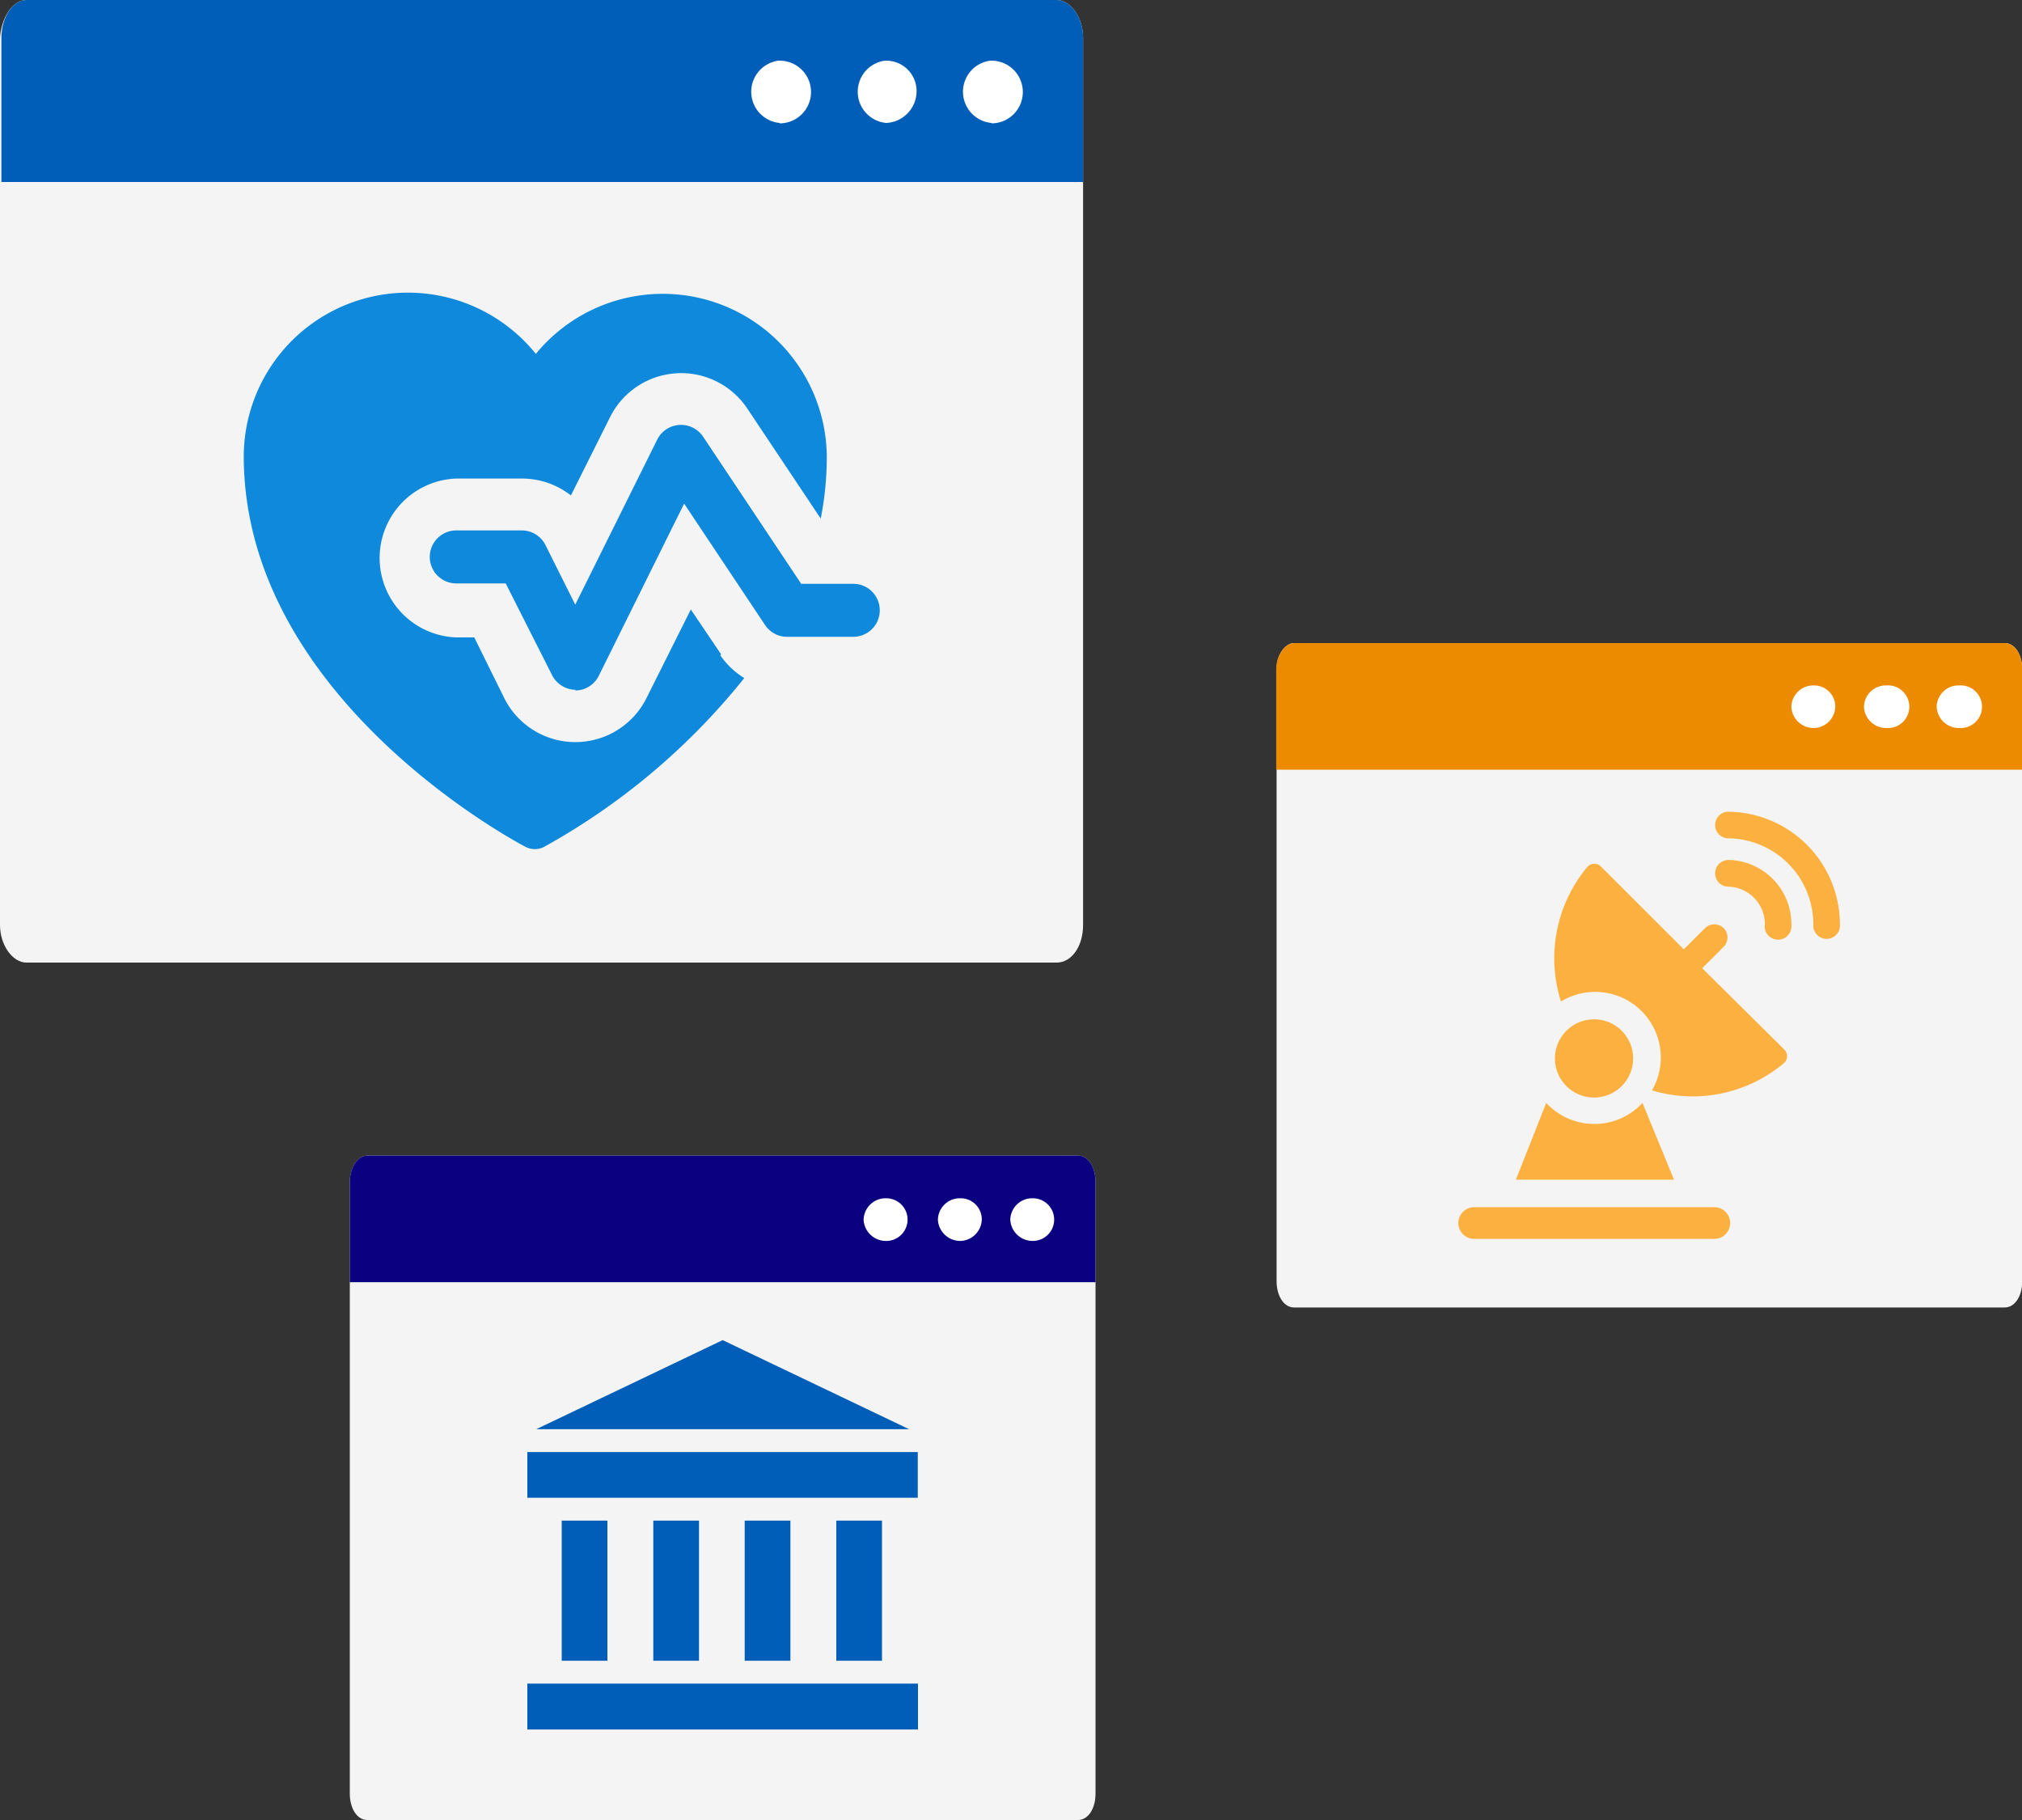 <svg id="design" xmlns="http://www.w3.org/2000/svg" viewBox="0 0 200 180"><rect x="0" y="0" width="200" height="180" fill="#333333" stroke="none"/><defs><style>.cls-1{fill:#f4f4f4;}.cls-2{fill:#0a0080;}.cls-3{fill:#fff;}.cls-4{fill:#005eb8;}.cls-5{fill:#ed8b00;}.cls-6{fill:#fbb040;}.cls-7{fill:#0f89db;}</style></defs><path class="cls-1" d="M36.33,114.29h70.3c1,0,1.73,1.12,1.73,2.61v60.49c0,1.52-.75,2.61-1.73,2.61H36.33c-1,0-1.73-1.12-1.73-2.61V116.9C34.6,115.53,35.34,114.29,36.33,114.29Z"/><path id="_Path_25-2" data-name=" Path 25-2" class="cls-2" d="M36.33,114.29h70.3c1,0,1.73,1.12,1.73,2.61v9.91H34.6V116.9C34.6,115.53,35.34,114.29,36.33,114.29Z"/><path class="cls-3" d="M102.16,122.73h0a2.21,2.21,0,0,1-2.23-2.11,2.17,2.17,0,0,1,2.11-2.11h.12a2.11,2.11,0,0,1,0,4.22Z"/><path class="cls-3" d="M95,122.73h0a2.21,2.21,0,0,1-2.23-2.11,2.17,2.17,0,0,1,2.11-2.11H95a2.09,2.09,0,0,1,2.11,2.08v0A2.18,2.18,0,0,1,95,122.73Z"/><path class="cls-3" d="M87.66,122.73h0a2.21,2.21,0,0,1-2.24-2.11,2.18,2.18,0,0,1,2.11-2.11h.13a2.11,2.11,0,0,1,0,4.22Z"/><path class="cls-1" d="M2.61,0H104.52c1.36,0,2.61,1.73,2.61,3.72V91.48c0,2.11-1.13,3.72-2.61,3.72H2.61C1.24,95.2,0,93.47,0,91.48V3.72C.14,1.75,1.24,0,2.61,0Z"/><path id="_Path_25-3" data-name=" Path 25-3" class="cls-4" d="M2.61,0H104.52c1.36,0,2.61,1.73,2.61,3.72V18H.14V3.72C.14,1.75,1.24,0,2.61,0Z"/><path class="cls-3" d="M98.07,12.16h0A3.1,3.1,0,0,1,97.94,6h.13a3.1,3.1,0,0,1,0,6.2Z"/><path class="cls-3" d="M87.66,12.16h0A3.1,3.1,0,0,1,87.53,6h.13a3,3,0,0,1,3,3A3.15,3.15,0,0,1,87.66,12.16Z"/><path class="cls-3" d="M77.12,12.16h0A3.1,3.1,0,0,1,77,6h.12a3.1,3.1,0,0,1,0,6.2Z"/><path class="cls-1" d="M128,63.6h70.29c1,0,1.73,1.12,1.73,2.61V126.7c0,1.52-.74,2.61-1.73,2.61H128c-1,0-1.73-1.12-1.73-2.61V66.2C126.23,64.83,127.1,63.6,128,63.6Z"/><path id="_Path_25" data-name=" Path 25" class="cls-5" d="M128,63.6h70.29c1,0,1.73,1.12,1.73,2.61v9.91H126.23V66.2C126.23,64.83,127.1,63.6,128,63.6Z"/><path class="cls-3" d="M193.79,72h0a2.19,2.19,0,0,1-2.23-2.11,2.16,2.16,0,0,1,2.11-2.1h.12a2.11,2.11,0,1,1,0,4.21Z"/><path class="cls-3" d="M186.6,72h0a2.19,2.19,0,0,1-2.23-2.11,2.16,2.16,0,0,1,2.11-2.1h.12a2.11,2.11,0,1,1,0,4.21Z"/><path class="cls-3" d="M179.42,72h0a2.19,2.19,0,0,1-2.23-2.11,2.16,2.16,0,0,1,2.11-2.1h.12a2.09,2.09,0,0,1,2.11,2.07v0A2.16,2.16,0,0,1,179.42,72Z"/><path class="cls-6" d="M170.85,85.06a1.32,1.32,0,0,0,0,2.63,3.72,3.72,0,0,1,3.72,3.71,1.32,1.32,0,1,0,2.62.29,1.41,1.41,0,0,0,0-.29,6.35,6.35,0,0,0-6.36-6.35h0Z"/><path class="cls-6" d="M170.85,80.28a1.32,1.32,0,0,0,0,2.63,8.51,8.51,0,0,1,8.51,8.51h0a1.32,1.32,0,1,0,2.63,0A11.16,11.16,0,0,0,170.85,80.28Z"/><circle class="cls-6" cx="157.67" cy="104.68" r="3.87"/><path class="cls-6" d="M168.37,95.76l2.11-2.11a1.32,1.32,0,0,0,0-1.87,1.33,1.33,0,0,0-1.82,0l-2.11,2.11-8.2-8.19a.92.92,0,0,0-1.31,0l0,0a14.1,14.1,0,0,0-2.64,13.35,6.49,6.49,0,0,1,9,8.79,14,14,0,0,0,13.09-2.73.93.93,0,0,0,0-1.31l0,0Z"/><path class="cls-6" d="M162.46,109.08a6.48,6.48,0,0,1-9.16.36,3.06,3.06,0,0,1-.36-.36l-3,7.59h15.64Z"/><path class="cls-6" d="M169.54,119.39H145.82a1.57,1.57,0,1,0,0,3.14h23.74a1.57,1.57,0,0,0,0-3.14Z"/><polygon class="cls-4" points="88.52 166.51 54.42 166.51 52.16 166.51 52.16 171.05 90.8 171.05 90.8 166.51 88.52 166.51"/><rect class="cls-4" x="52.16" y="143.61" width="38.62" height="4.52"/><polygon class="cls-4" points="71.48 132.54 53.04 141.35 89.92 141.35 71.48 132.54"/><rect class="cls-4" x="55.56" y="150.39" width="4.52" height="13.86"/><rect class="cls-4" x="64.62" y="150.39" width="4.52" height="13.86"/><rect class="cls-4" x="73.66" y="150.39" width="4.52" height="13.86"/><rect class="cls-4" x="82.72" y="150.39" width="4.52" height="13.86"/><path class="cls-7" d="M56.91,68.22a2.64,2.64,0,0,1-2.34-1.52l-4.55-9H45.13a2.62,2.62,0,1,1,0-5.24h6.54A2.63,2.63,0,0,1,54,54l2.9,5.8L65,43.49a2.63,2.63,0,0,1,4.56-.28l9.69,14.53h5.15a2.62,2.62,0,1,1,0,5.24H77.85a2.61,2.61,0,0,1-2.18-1.17l-8-12L59.26,66.77a2.61,2.61,0,0,1-2.34,1.52Z"/><path class="cls-7" d="M71.33,64.72l-3-4.44-4.42,8.83a7.86,7.86,0,0,1-14,0l-3-6.07H45.13a7.86,7.86,0,0,1,0-15.71h6.54A7.84,7.84,0,0,1,56.47,49l3.88-7.76a7.86,7.86,0,0,1,13.57-.83l7.26,10.88a31.84,31.84,0,0,0,.6-6.16A16.23,16.23,0,0,0,53,35,16.24,16.24,0,0,0,24.11,45.09c0,23.82,26.74,38.07,27.88,38.67a2.07,2.07,0,0,0,.91.22,2,2,0,0,0,.91-.22,66.74,66.74,0,0,0,19.81-16.7,7.78,7.78,0,0,1-2.38-2.26Z"/></svg>